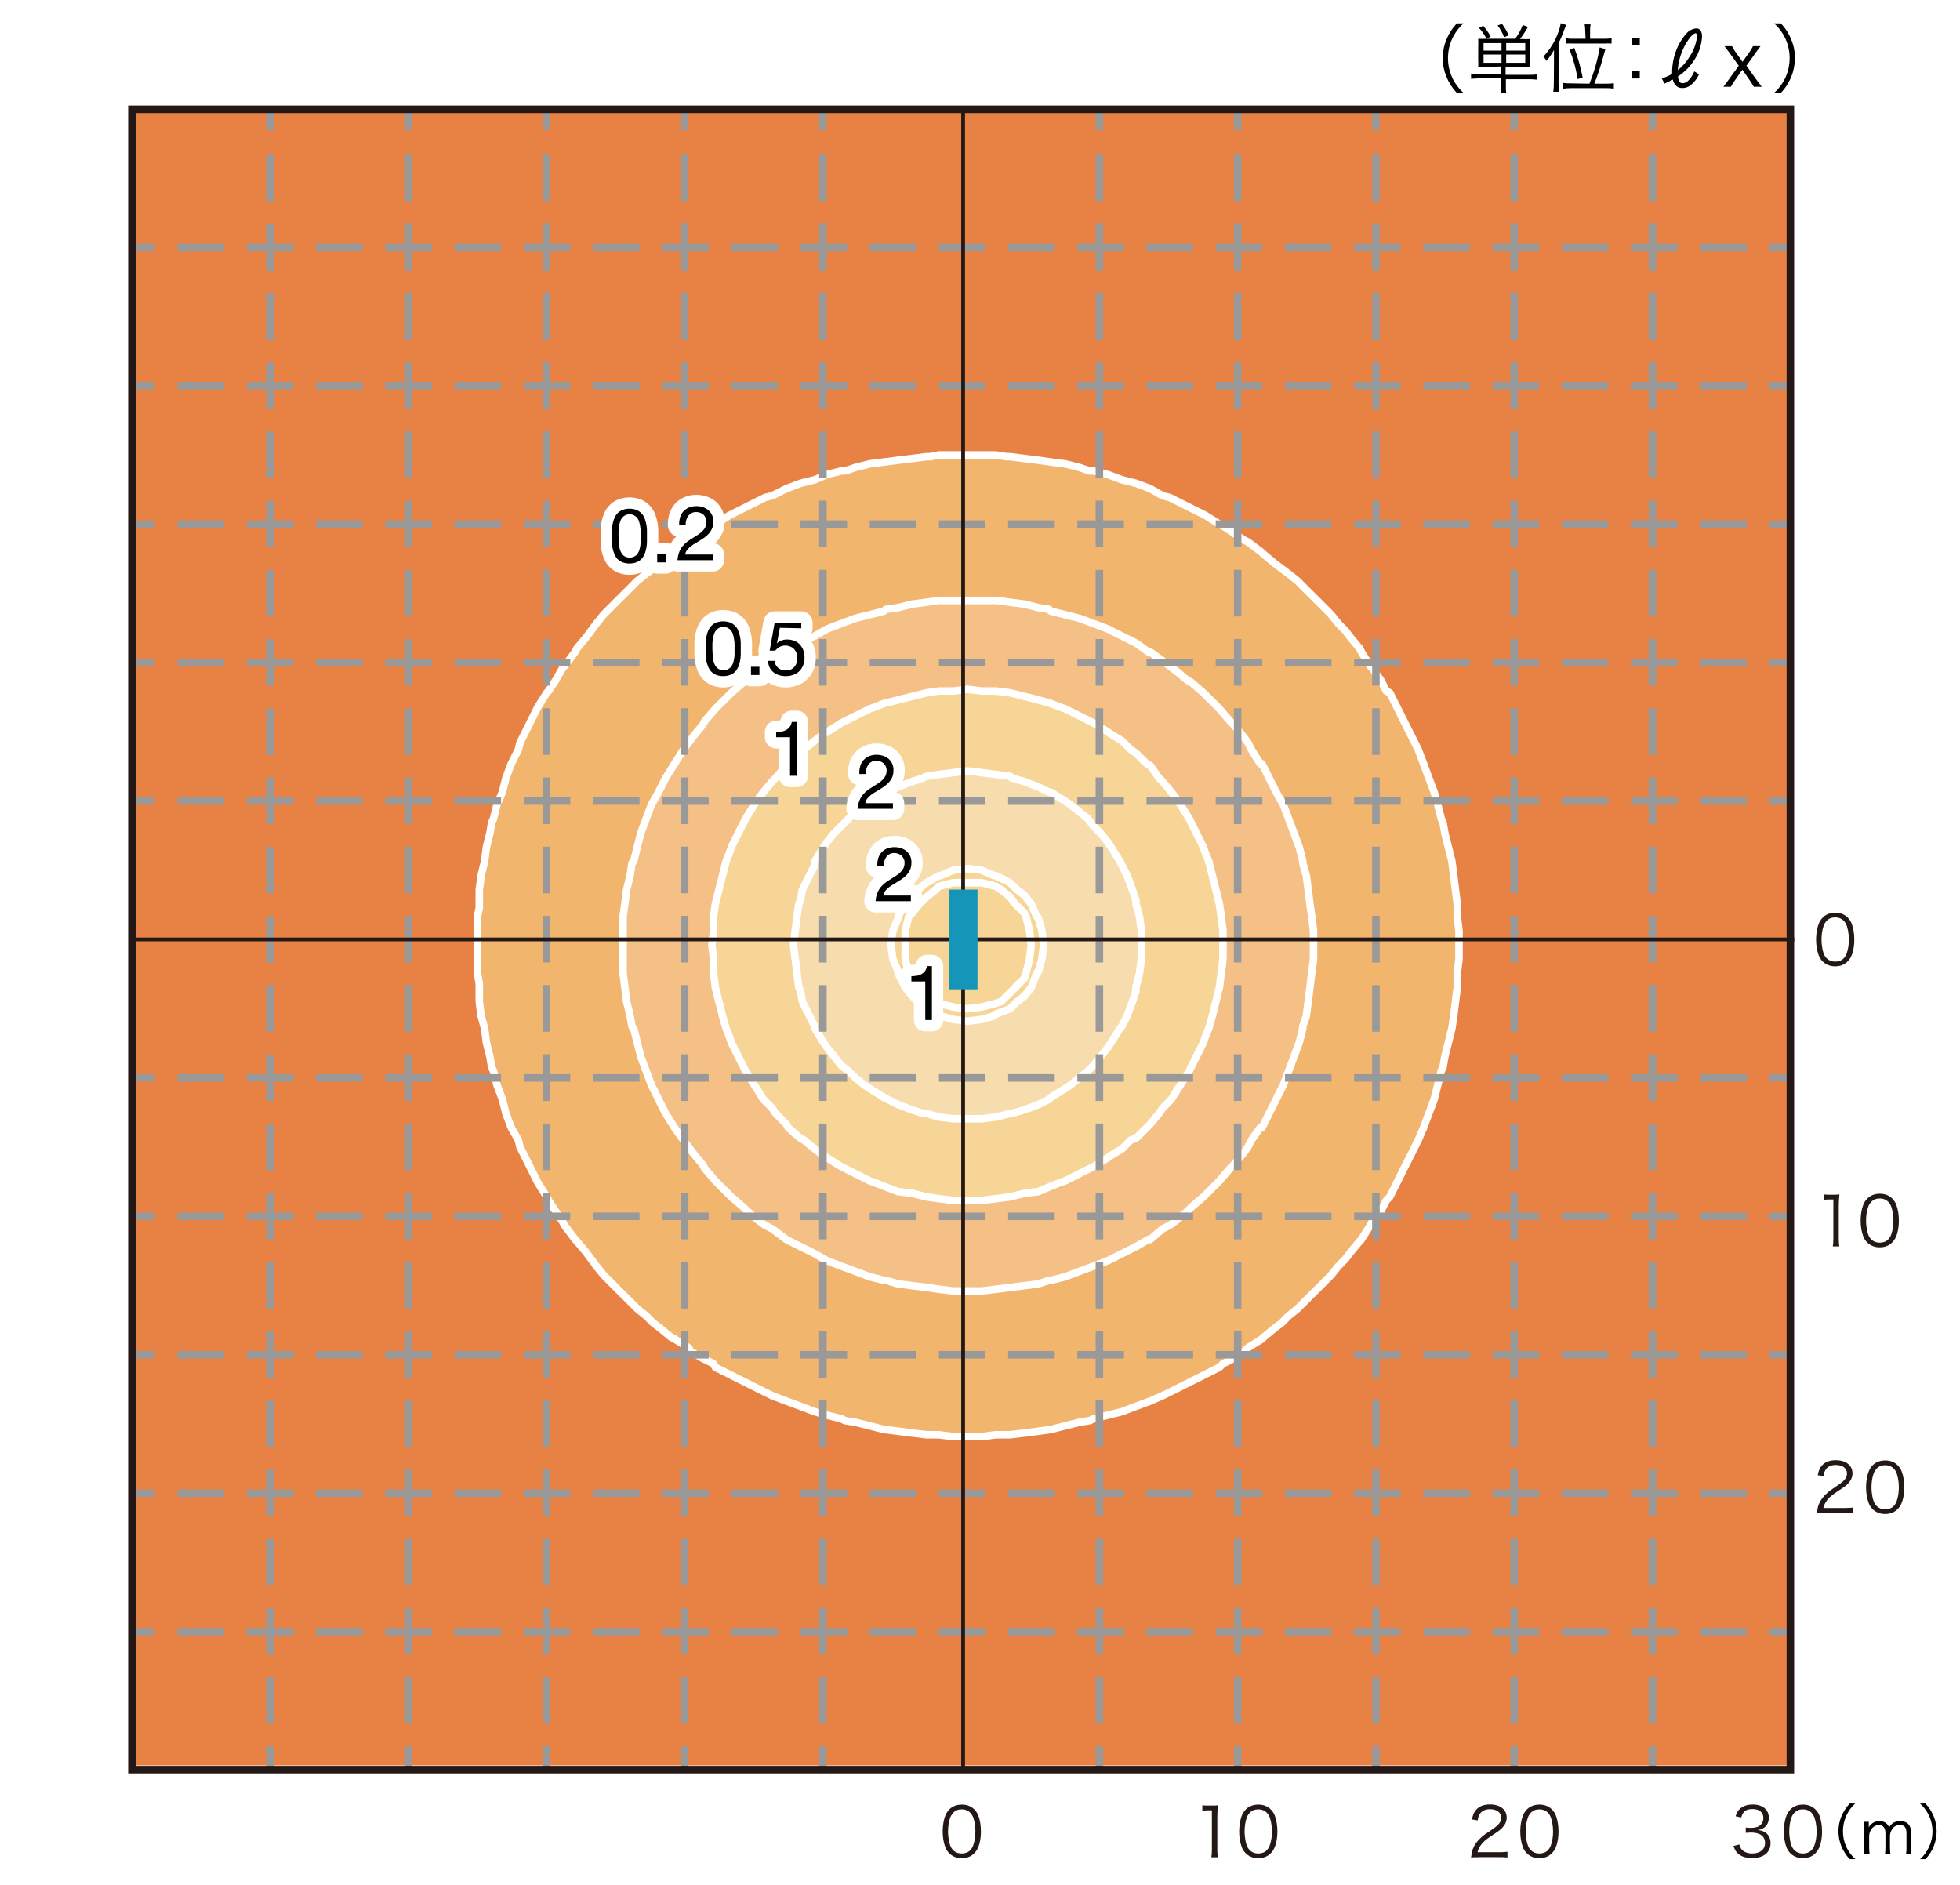 <?xml version="1.0" encoding="UTF-8"?>
<svg id="_レイヤー_1" data-name="レイヤー_1" xmlns="http://www.w3.org/2000/svg" viewBox="0 0 260 250">
  <defs>
    <style>
      .cls-1 {
        fill: #e88244;
      }

      .cls-2 {
        fill: #f6d596;
      }

      .cls-2, .cls-3, .cls-4, .cls-5, .cls-6 {
        stroke: #fff;
        stroke-linecap: round;
        stroke-linejoin: round;
      }

      .cls-3 {
        fill: #f2b56d;
      }

      .cls-4 {
        stroke-width: 3px;
      }

      .cls-4, .cls-7 {
        fill: #fff;
      }

      .cls-8 {
        stroke-dasharray: 6.18 3;
      }

      .cls-8, .cls-9, .cls-10, .cls-11 {
        fill: none;
      }

      .cls-8, .cls-10 {
        stroke: #999;
        stroke-miterlimit: 10;
      }

      .cls-12 {
        fill: #231815;
      }

      .cls-5 {
        fill: #f4c085;
      }

      .cls-9 {
        stroke-miterlimit: 500;
        stroke-width: .5px;
      }

      .cls-9, .cls-11 {
        stroke: #231815;
      }

      .cls-13 {
        fill: #1596b9;
      }

      .cls-6 {
        fill: #f7ddad;
      }
    </style>
  </defs>
  <rect class="cls-7" width="260" height="250"/>
  <rect class="cls-1" x="17.99" y="14.62" width="219.94" height="219.54"/>
  <g>
    <polyline class="cls-3" points="193.31 130.5 193.31 130.97 193.07 132.85 192.84 134.74 192.6 136.39 192.13 138.27 191.66 140.15 191.42 141.56 191.19 142.04 190.72 143.92 190.25 145.8 189.54 147.69 188.84 149.57 188.13 151.22 187.66 152.16 187.19 153.1 186.24 154.98 185.77 155.93 185.3 156.87 184.36 158.75 183.89 159.22 183.18 160.64 182.01 162.05 181.77 162.52 180.59 164.4 180.36 164.64 179.18 166.05 178.47 166.99 177.53 167.94 176.59 169.11 175.89 169.82 174.71 171 174 171.7 172.82 172.88 172.12 173.58 170.94 174.53 170 175.47 169.06 176.18 167.64 177.35 167.41 177.59 165.53 178.76 165.05 179.24 163.64 180.18 162.23 180.88 161.76 181.35 159.87 182.3 158.93 182.77 157.99 183.24 156.11 184.18 155.17 184.65 154.22 185.12 152.58 185.83 150.69 186.53 148.81 187.24 146.93 187.71 145.04 188.18 144.57 188.42 143.16 188.65 141.28 189.12 139.39 189.6 137.74 189.83 135.86 190.07 133.98 190.3 133.5 190.3 132.09 190.3 130.21 190.54 128.32 190.54 126.44 190.54 124.56 190.3 123.38 190.3 122.91 190.3 121.03 190.07 119.14 189.83 117.26 189.6 115.38 189.12 113.49 188.65 112.08 188.42 111.61 188.18 109.73 187.71 108.08 187.24 106.19 186.53 104.31 185.83 102.43 185.12 101.48 184.65 100.54 184.18 98.66 183.24 97.72 182.77 96.78 182.3 94.89 181.35 94.66 180.88 93.24 180.18 91.6 179.24 91.36 178.76 89.48 177.59 89.01 177.35 87.59 176.18 86.65 175.47 85.71 174.53 84.53 173.58 83.83 172.88 82.65 171.7 81.94 171 80.77 169.82 80.06 169.11 79.12 167.94 78.41 166.99 77.71 166.05 76.53 164.64 76.29 164.4 74.88 162.52 74.64 162.05 73.7 160.64 72.76 159.22 72.53 158.75 71.35 156.87 70.88 155.93 70.41 154.98 69.47 153.1 68.99 152.16 68.76 151.22 67.82 149.57 67.11 147.69 66.64 145.8 65.93 143.92 65.46 142.04 65.23 141.56 64.99 140.15 64.52 138.27 64.28 136.39 63.82 134.74 63.58 132.85 63.58 130.97 63.58 130.5 63.34 129.09 63.34 127.2 63.34 125.32 63.34 123.44 63.34 121.55 63.58 120.38 63.58 119.9 63.58 118.02 63.82 116.14 64.28 114.25 64.52 112.37 64.99 110.49 65.23 109.07 65.46 108.6 65.93 106.72 66.64 105.07 67.11 103.19 67.82 101.3 68.76 99.42 68.99 98.48 69.47 97.54 70.41 95.65 70.88 94.71 71.35 93.77 72.53 91.89 72.76 91.65 73.7 90.24 74.64 88.59 74.88 88.36 76.29 86.47 76.53 86 77.71 84.59 78.41 83.65 79.12 82.7 80.06 81.53 80.77 80.82 81.94 79.64 82.65 78.94 83.83 77.76 84.53 77.05 85.71 76.11 86.65 75.41 87.59 74.7 89.01 73.52 89.48 73.29 91.36 71.87 91.6 71.64 93.24 70.7 94.66 69.76 94.89 69.52 96.78 68.34 97.72 67.87 98.66 67.4 100.54 66.46 101.48 65.99 102.43 65.75 104.31 64.81 106.19 64.1 108.08 63.63 109.73 62.93 111.61 62.46 112.08 62.46 113.49 61.99 115.38 61.52 117.26 61.28 119.14 61.04 121.03 60.81 122.91 60.57 123.38 60.57 124.56 60.34 126.44 60.34 128.32 60.34 130.21 60.34 132.09 60.34 133.5 60.57 133.98 60.57 135.86 60.81 137.74 61.04 139.39 61.28 141.28 61.52 143.16 61.99 144.57 62.46 145.04 62.46 146.93 62.93 148.81 63.63 150.69 64.1 152.58 64.81 154.22 65.75 155.17 65.99 156.11 66.46 157.99 67.4 158.93 67.87 159.87 68.34 161.76 69.52 162.23 69.76 163.64 70.7 165.05 71.64 165.53 71.87 167.41 73.29 167.64 73.52 169.06 74.7 170 75.41 170.94 76.11 172.12 77.05 172.82 77.76 174 78.94 174.71 79.64 175.89 80.82 176.59 81.53 177.53 82.7 178.47 83.65 179.18 84.59 180.36 86 180.59 86.47 181.77 88.36 182.01 88.59 183.18 90.24 183.89 91.65 184.36 91.89 185.3 93.77 185.77 94.71 186.24 95.65 187.19 97.54 187.66 98.48 188.13 99.42 188.84 101.3 189.54 103.19 190.25 105.07 190.72 106.72 191.19 108.6 191.42 109.07 191.66 110.49 192.13 112.37 192.6 114.25 192.84 116.14 193.07 118.02 193.31 119.9 193.31 120.38 193.31 121.55 193.54 123.44 193.54 125.32 193.54 127.2 193.31 129.09 193.31 130.5"/>
    <polyline class="cls-5" points="172.82 136.15 172.82 136.39 172.35 138.27 171.65 140.15 170.94 142.04 170.23 143.92 169.29 145.8 169.06 146.28 168.35 147.69 167.41 149.57 167.17 149.57 166 151.22 165.53 152.16 164.82 153.1 163.64 154.51 163.17 154.98 161.76 156.63 161.52 156.87 159.87 158.52 159.64 158.75 157.99 160.16 157.52 160.64 156.11 161.81 155.17 162.52 154.22 162.99 152.58 164.4 152.34 164.4 150.69 165.35 149.28 166.05 148.81 166.29 146.93 167.23 145.04 167.94 143.16 168.64 141.28 169.35 139.39 169.82 139.16 169.82 137.74 170.29 135.86 170.53 133.98 170.76 132.09 171 130.21 171.23 128.32 171.23 126.44 171.23 124.56 171 122.91 170.76 121.03 170.53 119.14 170.29 117.5 169.82 117.26 169.82 115.38 169.35 113.49 168.64 111.61 167.94 109.73 167.23 108.08 166.29 107.61 166.05 106.19 165.35 104.31 164.4 102.43 162.99 101.48 162.52 100.54 161.81 99.13 160.64 98.66 160.16 97.01 158.75 96.78 158.52 95.13 156.87 94.89 156.63 93.48 154.98 93.24 154.51 92.07 153.1 91.36 152.16 90.66 151.22 89.48 149.57 88.3 147.69 87.59 146.28 87.36 145.8 86.42 143.92 85.71 142.04 85 140.15 84.53 138.27 84.06 136.39 83.83 136.15 83.59 134.74 83.12 132.85 82.89 130.97 82.65 129.09 82.65 127.2 82.65 125.32 82.65 123.44 82.65 121.55 82.89 119.9 83.12 118.02 83.59 116.14 83.83 114.49 84.06 114.25 84.53 112.37 85 110.49 85.71 108.6 86.42 106.72 87.36 105.07 87.59 104.6 88.3 103.19 89.48 101.3 90.66 99.42 91.36 98.48 92.07 97.54 93.24 96.12 93.48 95.65 94.89 94.01 95.13 93.77 96.78 92.12 97.01 91.89 98.66 90.47 99.13 90.24 100.54 89.06 101.48 88.36 102.43 87.65 104.31 86.47 106.19 85.29 107.61 84.59 108.08 84.35 109.73 83.41 111.61 82.7 113.49 82 115.38 81.53 117.26 81.06 117.5 80.82 119.14 80.59 121.03 80.12 122.91 79.88 124.56 79.64 126.44 79.64 128.32 79.64 130.21 79.64 132.09 79.64 133.98 79.88 135.86 80.12 137.74 80.59 139.16 80.82 139.39 81.06 141.28 81.53 143.16 82 145.04 82.7 146.93 83.41 148.81 84.35 149.28 84.59 150.69 85.29 152.34 86.47 152.58 86.47 154.22 87.65 155.17 88.36 156.11 89.06 157.52 90.24 157.99 90.47 159.64 91.89 159.87 92.12 161.52 93.77 161.76 94.01 163.17 95.65 163.64 96.12 164.82 97.54 165.53 98.48 166 99.42 167.17 101.3 167.41 101.3 168.35 103.19 169.06 104.6 169.29 105.07 170.23 106.72 170.94 108.6 171.65 110.49 172.35 112.37 172.82 114.25 172.82 114.49 173.29 116.14 173.53 118.02 173.77 119.9 174 121.55 174.24 123.44 174.24 125.32 174.24 127.2 174 129.09 173.77 130.97 173.53 132.85 173.29 134.74 172.82 136.15"/>
    <polyline class="cls-2" points="161.76 130.97 161.29 132.85 160.82 134.74 160.35 136.39 159.87 137.56 159.64 138.27 158.7 140.15 157.99 141.56 157.76 142.04 156.58 143.92 156.11 144.63 155.4 145.8 154.22 146.98 153.75 147.69 152.58 149.1 152.11 149.57 150.69 150.98 149.99 151.22 148.81 152.4 147.63 153.1 146.93 153.57 145.04 154.75 144.57 154.98 143.16 155.69 141.28 156.63 140.57 156.87 139.39 157.34 137.74 158.05 135.86 158.28 133.98 158.75 132.09 158.99 130.21 159.22 128.32 159.22 126.44 159.22 124.56 158.99 122.91 158.75 121.03 158.28 119.14 158.05 117.26 157.34 116.08 156.87 115.38 156.63 113.49 155.69 112.08 154.98 111.61 154.75 109.73 153.57 109.02 153.1 108.08 152.4 106.66 151.22 106.19 150.98 104.55 149.57 104.31 149.1 102.9 147.69 102.43 146.98 101.25 145.8 100.54 144.63 100.07 143.92 98.9 142.04 98.66 141.56 97.95 140.15 97.01 138.27 96.78 137.56 96.31 136.39 95.84 134.74 95.36 132.85 94.89 130.97 94.66 129.09 94.66 127.2 94.42 125.32 94.66 123.44 94.66 121.55 94.89 119.9 95.36 118.02 95.84 116.14 96.31 114.25 96.78 113.08 97.01 112.37 97.95 110.49 98.66 109.07 98.9 108.6 100.07 106.72 100.54 106.01 101.25 105.07 102.43 103.66 102.9 103.19 104.31 101.54 104.55 101.3 106.19 99.89 106.66 99.42 108.08 98.24 109.02 97.54 109.73 97.07 111.61 95.89 112.08 95.65 113.49 94.95 115.38 94.01 116.08 93.77 117.26 93.3 119.14 92.83 121.03 92.36 122.91 91.89 124.56 91.65 126.44 91.65 128.32 91.42 130.21 91.65 132.09 91.65 133.98 91.89 135.86 92.36 137.74 92.83 139.39 93.3 140.57 93.77 141.28 94.01 143.16 94.95 144.57 95.65 145.04 95.89 146.93 97.07 147.63 97.54 148.81 98.24 149.99 99.42 150.69 99.89 152.11 101.3 152.58 101.54 153.75 103.19 154.22 103.66 155.4 105.07 156.11 106.01 156.58 106.72 157.76 108.6 157.99 109.07 158.7 110.49 159.64 112.37 159.87 113.08 160.35 114.25 160.82 116.14 161.29 118.02 161.76 119.9 161.99 121.55 162.23 123.44 162.23 125.32 162.23 127.2 161.99 129.09 161.76 130.97"/>
    <polyline class="cls-6" points="150.69 131.44 150.22 132.85 149.52 134.74 148.81 136.15 148.57 136.39 147.4 138.27 146.93 138.97 145.98 140.15 145.04 141.33 144.34 142.04 143.16 142.98 141.98 143.92 141.28 144.39 139.39 145.57 139.16 145.8 137.74 146.51 135.86 147.22 134.21 147.69 133.98 147.69 132.09 148.16 130.21 148.39 128.32 148.39 126.44 148.39 124.56 148.16 122.91 147.69 122.44 147.69 121.03 147.22 119.14 146.51 117.73 145.8 117.26 145.57 115.38 144.39 114.67 143.92 113.49 142.98 112.55 142.04 111.61 141.33 110.67 140.15 109.73 138.97 109.25 138.27 108.08 136.39 108.08 136.15 107.37 134.74 106.43 132.85 106.19 131.44 105.96 130.97 105.72 129.09 105.49 127.2 105.25 125.32 105.49 123.44 105.72 121.55 105.96 119.9 106.19 119.43 106.43 118.02 107.37 116.14 108.08 114.72 108.08 114.25 109.25 112.37 109.73 111.66 110.67 110.49 111.61 109.55 112.55 108.6 113.49 107.66 114.67 106.72 115.38 106.25 117.26 105.07 117.73 105.07 119.14 104.37 121.03 103.66 122.44 103.19 122.91 102.95 124.56 102.72 126.44 102.48 128.32 102.25 130.21 102.48 132.09 102.72 133.98 102.95 134.21 103.19 135.86 103.66 137.74 104.37 139.16 105.07 139.39 105.07 141.28 106.25 141.98 106.72 143.16 107.66 144.34 108.6 145.04 109.55 145.98 110.49 146.93 111.66 147.4 112.37 148.57 114.25 148.81 114.72 149.52 116.14 150.22 118.02 150.69 119.43 150.69 119.9 151.16 121.55 151.4 123.44 151.4 125.32 151.4 127.2 151.16 129.09 150.69 130.97 150.69 131.44"/>
    <polyline class="cls-2" points="137.74 121.79 137.51 121.55 136.8 119.9 135.86 118.73 134.92 118.02 133.98 117.08 132.09 116.14 131.86 116.14 130.21 115.43 128.32 115.2 126.44 115.43 124.79 116.14 124.56 116.14 122.91 117.08 121.73 118.02 121.03 118.73 120.08 119.9 119.14 121.55 119.14 121.79 118.44 123.44 118.2 125.32 118.44 127.2 119.14 128.85 119.14 129.09 120.08 130.97 121.03 132.15 121.73 132.85 122.91 133.8 124.56 134.5 124.79 134.74 126.44 135.21 128.32 135.44 130.21 135.21 131.86 134.74 132.09 134.5 133.98 133.8 134.92 132.85 135.86 132.15 136.8 130.97 137.51 129.09 137.74 128.85 138.21 127.2 138.45 125.32 138.21 123.44 137.74 121.79"/>
    <polyline class="cls-2" points="135.86 121.08 134.68 119.9 133.98 118.96 132.8 118.02 132.09 117.55 130.21 117.08 128.32 117.08 126.44 117.08 124.56 117.55 124.09 118.02 122.91 118.96 121.97 119.9 121.03 121.08 120.56 121.55 120.08 123.44 120.08 125.32 120.08 127.2 120.56 129.09 121.03 129.79 121.97 130.97 122.91 131.68 124.09 132.85 124.56 133.09 126.44 133.56 128.32 133.8 130.21 133.56 132.09 133.09 132.8 132.85 133.98 131.68 134.68 130.97 135.86 129.79 136.1 129.09 136.57 127.2 136.8 125.32 136.57 123.44 136.1 121.55 135.86 121.08"/>
  </g>
  <line class="cls-10" x1="54.14" y1="14.9" x2="54.14" y2="17.27"/>
  <line class="cls-8" x1="54.14" y1="20.5" x2="54.14" y2="228.63"/>
  <line class="cls-10" x1="72.48" y1="14.9" x2="72.48" y2="17.27"/>
  <line class="cls-8" x1="72.48" y1="20.5" x2="72.48" y2="228.63"/>
  <line class="cls-10" x1="90.82" y1="14.9" x2="90.82" y2="17.27"/>
  <line class="cls-8" x1="90.82" y1="20.5" x2="90.82" y2="228.63"/>
  <line class="cls-10" x1="109.16" y1="14.9" x2="109.16" y2="17.27"/>
  <line class="cls-8" x1="109.16" y1="20.5" x2="109.16" y2="228.63"/>
  <line class="cls-10" x1="145.84" y1="14.9" x2="145.84" y2="17.27"/>
  <line class="cls-8" x1="145.84" y1="20.5" x2="145.84" y2="228.63"/>
  <line class="cls-10" x1="164.18" y1="14.9" x2="164.18" y2="17.27"/>
  <line class="cls-8" x1="164.18" y1="20.5" x2="164.18" y2="228.63"/>
  <line class="cls-10" x1="182.52" y1="14.9" x2="182.52" y2="17.27"/>
  <line class="cls-8" x1="182.52" y1="20.5" x2="182.52" y2="228.63"/>
  <line class="cls-10" x1="54.14" y1="231.61" x2="54.14" y2="234.72"/>
  <line class="cls-10" x1="35.8" y1="14.92" x2="35.8" y2="17.29"/>
  <line class="cls-8" x1="35.8" y1="20.52" x2="35.8" y2="228.65"/>
  <line class="cls-10" x1="35.8" y1="231.63" x2="35.8" y2="234.74"/>
  <line class="cls-10" x1="219.2" y1="14.9" x2="219.2" y2="17.27"/>
  <line class="cls-8" x1="219.2" y1="20.5" x2="219.2" y2="228.63"/>
  <line class="cls-10" x1="219.2" y1="231.61" x2="219.2" y2="234.72"/>
  <line class="cls-10" x1="72.48" y1="231.61" x2="72.48" y2="234.72"/>
  <line class="cls-10" x1="90.82" y1="231.61" x2="90.82" y2="234.72"/>
  <line class="cls-10" x1="109.16" y1="231.61" x2="109.16" y2="234.72"/>
  <line class="cls-10" x1="164.18" y1="231.61" x2="164.18" y2="234.72"/>
  <line class="cls-10" x1="145.84" y1="231.61" x2="145.84" y2="234.72"/>
  <line class="cls-10" x1="182.52" y1="231.61" x2="182.52" y2="234.72"/>
  <line class="cls-10" x1="200.86" y1="231.61" x2="200.86" y2="234.72"/>
  <line class="cls-10" x1="200.86" y1="14.9" x2="200.86" y2="17.27"/>
  <line class="cls-8" x1="200.86" y1="20.5" x2="200.86" y2="228.63"/>
  <line class="cls-8" x1="23.57" y1="198.06" x2="237.57" y2="198.06"/>
  <line class="cls-10" x1="20.5" y1="51.16" x2="17.16" y2="51.16"/>
  <line class="cls-8" x1="23.57" y1="216.42" x2="237.57" y2="216.42"/>
  <line class="cls-10" x1="20.5" y1="32.8" x2="17.16" y2="32.8"/>
  <line class="cls-8" x1="23.57" y1="179.69" x2="237.57" y2="179.69"/>
  <line class="cls-10" x1="20.5" y1="69.52" x2="17.16" y2="69.52"/>
  <line class="cls-8" x1="23.57" y1="161.33" x2="237.57" y2="161.33"/>
  <line class="cls-10" x1="20.5" y1="87.89" x2="17.16" y2="87.89"/>
  <line class="cls-8" x1="23.57" y1="142.97" x2="237.57" y2="142.97"/>
  <line class="cls-10" x1="20.5" y1="106.25" x2="17.16" y2="106.25"/>
  <line class="cls-8" x1="23.57" y1="106.25" x2="237.57" y2="106.25"/>
  <line class="cls-10" x1="20.5" y1="142.97" x2="17.16" y2="142.97"/>
  <line class="cls-8" x1="23.57" y1="87.89" x2="237.57" y2="87.89"/>
  <line class="cls-10" x1="20.5" y1="161.33" x2="17.16" y2="161.33"/>
  <line class="cls-8" x1="23.57" y1="69.52" x2="237.57" y2="69.52"/>
  <line class="cls-10" x1="20.5" y1="179.69" x2="17.16" y2="179.69"/>
  <line class="cls-8" x1="23.57" y1="51.16" x2="237.57" y2="51.16"/>
  <line class="cls-10" x1="20.5" y1="198.06" x2="17.16" y2="198.06"/>
  <line class="cls-8" x1="23.57" y1="32.8" x2="237.57" y2="32.8"/>
  <line class="cls-10" x1="20.5" y1="216.42" x2="17.16" y2="216.42"/>
  <path d="M93.61,85.24c.02-.28.05-.55.1-.83.05-.26.13-.52.24-.77.2-.49.58-.88,1.07-1.07.29-.11.6-.16.92-.16.31,0,.62.05.92.16.49.2.88.58,1.07,1.07.1.25.18.51.23.77.06.27.09.55.1.83v1.63c0,.28-.04.55-.1.83-.05.26-.13.52-.23.76-.1.23-.24.45-.41.63-.19.19-.41.34-.66.43-.29.11-.6.16-.92.16-.31,0-.62-.05-.92-.16-.25-.09-.47-.24-.66-.43-.17-.18-.31-.4-.41-.63-.1-.25-.18-.5-.24-.76-.05-.27-.08-.55-.1-.83v-.82c0-.26,0-.54,0-.82ZM94.53,86.94c.02.31.07.62.17.92.08.28.23.53.43.74.49.4,1.2.4,1.7,0,.21-.21.36-.46.44-.74.09-.3.15-.61.17-.92v-1.5c0-.21-.02-.42-.06-.63-.03-.21-.07-.41-.13-.61-.05-.19-.13-.37-.25-.53-.11-.15-.26-.28-.42-.37-.19-.1-.4-.15-.61-.15-.21,0-.43.04-.61.15-.17.09-.31.21-.42.37-.12.16-.2.34-.25.53-.06.2-.11.41-.14.61-.03.21-.04.42-.05.63v.59c0,.17.02.59.04.92Z"/>
  <path d="M100.74,88.44v1.09h-1.12v-1.09h1.12Z"/>
  <path d="M103.45,83.28l-.39,2.06h0c.16-.18.37-.31.61-.39.23-.09.48-.13.72-.13.31,0,.62.04.92.15.28.1.53.25.74.46.21.22.38.49.5.77.12.34.18.71.17,1.07,0,.31-.04.62-.16.92-.1.29-.26.55-.47.77-.22.23-.49.41-.78.52-.35.14-.72.21-1.09.2-.31,0-.62-.04-.92-.14-.26-.09-.5-.22-.72-.39-.21-.17-.38-.39-.5-.64-.12-.27-.19-.56-.19-.86h.85c.02.17.06.35.14.5.08.15.19.29.31.41.14.12.3.21.47.28.19.06.39.1.59.09.2,0,.4-.04.59-.1.18-.07.34-.18.48-.32.15-.15.26-.33.33-.53.08-.24.13-.48.12-.73,0-.22-.03-.44-.11-.65-.08-.19-.19-.37-.33-.52-.15-.15-.32-.26-.51-.33-.21-.09-.43-.13-.66-.13-.26,0-.52.06-.75.19-.22.13-.42.29-.58.49h-.73l.66-3.72h3.53v.75l-2.84-.06Z"/>
  <path class="cls-4" d="M93.61,85.24c.02-.28.05-.55.1-.83.05-.26.13-.52.24-.77.2-.49.58-.88,1.07-1.07.29-.11.6-.16.92-.16.31,0,.62.05.92.16.49.2.88.58,1.07,1.07.1.25.18.51.23.77.06.27.09.55.1.83v1.63c0,.28-.04.55-.1.83-.05.26-.13.52-.23.76-.1.23-.24.45-.41.63-.19.19-.41.34-.66.43-.29.11-.6.16-.92.16-.31,0-.62-.05-.92-.16-.25-.09-.47-.24-.66-.43-.17-.18-.31-.4-.41-.63-.1-.25-.18-.5-.24-.76-.05-.27-.08-.55-.1-.83v-.82c0-.26,0-.54,0-.82ZM94.53,86.94c.02.31.07.62.17.92.08.28.23.53.43.74.49.4,1.2.4,1.7,0,.21-.21.36-.46.44-.74.09-.3.15-.61.17-.92v-1.5c0-.21-.02-.42-.06-.63-.03-.21-.07-.41-.13-.61-.05-.19-.13-.37-.25-.53-.11-.15-.26-.28-.42-.37-.19-.1-.4-.15-.61-.15-.21,0-.43.04-.61.15-.17.09-.31.21-.42.37-.12.16-.2.34-.25.53-.06.2-.11.41-.14.61-.03.21-.04.42-.05.63v.59c0,.17.02.59.04.92Z"/>
  <path class="cls-4" d="M100.74,88.44v1.09h-1.12v-1.09h1.12Z"/>
  <path class="cls-4" d="M103.45,83.28l-.39,2.06h0c.16-.18.37-.31.61-.39.23-.09.48-.13.72-.13.31,0,.62.04.92.15.28.1.53.25.74.46.21.22.38.49.5.77.12.34.18.71.17,1.07,0,.31-.04.62-.16.92-.1.29-.26.55-.47.77-.22.23-.49.41-.78.52-.35.14-.72.21-1.09.2-.31,0-.62-.04-.92-.14-.26-.09-.5-.22-.72-.39-.21-.17-.38-.39-.5-.64-.12-.27-.19-.56-.19-.86h.85c.02.17.06.35.14.5.08.15.19.29.31.41.14.12.3.21.47.28.19.06.39.1.59.09.2,0,.4-.04.59-.1.18-.07.34-.18.48-.32.15-.15.26-.33.33-.53.08-.24.13-.48.12-.73,0-.22-.03-.44-.11-.65-.08-.19-.19-.37-.33-.52-.15-.15-.32-.26-.51-.33-.21-.09-.43-.13-.66-.13-.26,0-.52.06-.75.19-.22.13-.42.29-.58.49h-.73l.66-3.72h3.53v.75l-2.84-.06Z"/>
  <path d="M93.61,85.24c.02-.28.05-.55.1-.83.05-.26.13-.52.24-.77.2-.49.58-.88,1.07-1.07.29-.11.6-.16.92-.16.31,0,.62.05.92.16.49.2.88.58,1.07,1.07.1.25.18.51.23.77.06.27.09.55.1.83v1.63c0,.28-.04.55-.1.83-.05.26-.13.52-.23.76-.1.23-.24.45-.41.63-.19.19-.41.34-.66.43-.29.11-.6.16-.92.16-.31,0-.62-.05-.92-.16-.25-.09-.47-.24-.66-.43-.17-.18-.31-.4-.41-.63-.1-.25-.18-.5-.24-.76-.05-.27-.08-.55-.1-.83v-.82c0-.26,0-.54,0-.82ZM94.53,86.94c.02.31.07.62.17.92.08.28.23.53.43.74.49.4,1.2.4,1.7,0,.21-.21.36-.46.44-.74.09-.3.15-.61.17-.92v-1.5c0-.21-.02-.42-.06-.63-.03-.21-.07-.41-.13-.61-.05-.19-.13-.37-.25-.53-.11-.15-.26-.28-.42-.37-.19-.1-.4-.15-.61-.15-.21,0-.43.04-.61.15-.17.09-.31.21-.42.37-.12.16-.2.34-.25.53-.06.2-.11.41-.14.61-.03.21-.04.42-.05.63v.59c0,.17.02.59.04.92Z"/>
  <path d="M100.74,88.44v1.09h-1.12v-1.09h1.12Z"/>
  <path d="M103.45,83.28l-.39,2.06h0c.16-.18.37-.31.61-.39.23-.09.48-.13.72-.13.31,0,.62.04.92.15.28.1.53.25.74.46.21.22.38.49.5.77.12.34.18.71.17,1.07,0,.31-.04.62-.16.92-.1.29-.26.55-.47.77-.22.23-.49.41-.78.52-.35.14-.72.21-1.09.2-.31,0-.62-.04-.92-.14-.26-.09-.5-.22-.72-.39-.21-.17-.38-.39-.5-.64-.12-.27-.19-.56-.19-.86h.85c.02.17.06.35.14.5.08.15.19.29.31.41.14.12.3.21.47.28.19.06.39.1.59.09.2,0,.4-.04.59-.1.18-.07.34-.18.48-.32.15-.15.26-.33.33-.53.08-.24.13-.48.12-.73,0-.22-.03-.44-.11-.65-.08-.19-.19-.37-.33-.52-.15-.15-.32-.26-.51-.33-.21-.09-.43-.13-.66-.13-.26,0-.52.06-.75.19-.22.13-.42.29-.58.49h-.73l.66-3.72h3.53v.75l-2.84-.06Z"/>
  <path d="M81.17,70.3c.02-.28.05-.55.1-.83.05-.26.13-.52.24-.77.2-.49.58-.88,1.07-1.07.29-.11.6-.16.92-.16.31,0,.62.05.92.16.49.2.88.58,1.07,1.07.1.25.18.51.23.77.06.27.09.55.1.83v1.63c0,.28-.04.55-.1.83-.05.26-.13.52-.23.76-.1.23-.24.45-.41.63-.19.19-.41.34-.66.43-.29.11-.6.16-.92.16-.31,0-.62-.05-.92-.16-.25-.09-.47-.24-.66-.43-.17-.18-.31-.4-.41-.63-.1-.25-.18-.5-.24-.76-.05-.27-.08-.55-.1-.83v-.82c0-.26,0-.54,0-.82ZM82.08,72c.02.31.07.62.17.92.08.28.23.53.43.74.49.4,1.2.4,1.7,0,.21-.21.36-.46.44-.74.09-.3.15-.61.17-.92v-1.5c0-.21-.02-.42-.06-.63-.03-.21-.07-.41-.13-.61-.05-.19-.13-.37-.25-.53-.11-.15-.26-.28-.42-.37-.19-.1-.4-.15-.61-.15-.21,0-.43.04-.61.15-.17.09-.31.21-.42.37-.12.16-.2.34-.25.53-.06.2-.11.41-.14.61-.03.21-.04.42-.05.63v.59c0,.17.02.59.04.92Z"/>
  <path d="M88.3,73.5v1.09h-1.12v-1.09h1.12Z"/>
  <path class="cls-4" d="M81.17,70.3c.02-.28.05-.55.1-.83.05-.26.13-.52.24-.77.2-.49.58-.88,1.07-1.07.29-.11.6-.16.92-.16.31,0,.62.05.92.16.49.2.88.58,1.07,1.07.1.25.18.51.23.77.06.27.09.55.1.83v1.63c0,.28-.04.55-.1.83-.05.26-.13.52-.23.76-.1.23-.24.45-.41.63-.19.19-.41.34-.66.43-.29.11-.6.16-.92.16-.31,0-.62-.05-.92-.16-.25-.09-.47-.24-.66-.43-.17-.18-.31-.4-.41-.63-.1-.25-.18-.5-.24-.76-.05-.27-.08-.55-.1-.83v-.82c0-.26,0-.54,0-.82ZM82.08,72c.02.31.07.62.17.92.08.28.23.53.43.74.49.4,1.2.4,1.7,0,.21-.21.36-.46.44-.74.09-.3.15-.61.17-.92v-1.5c0-.21-.02-.42-.06-.63-.03-.21-.07-.41-.13-.61-.05-.19-.13-.37-.25-.53-.11-.15-.26-.28-.42-.37-.19-.1-.4-.15-.61-.15-.21,0-.43.04-.61.15-.17.09-.31.21-.42.37-.12.16-.2.34-.25.53-.06.2-.11.41-.14.61-.03.21-.04.42-.05.63v.59c0,.17.02.59.04.92Z"/>
  <path class="cls-4" d="M88.3,73.5v1.09h-1.12v-1.09h1.12Z"/>
  <path d="M81.17,70.3c.02-.28.05-.55.1-.83.05-.26.13-.52.24-.77.2-.49.58-.88,1.07-1.07.29-.11.6-.16.92-.16.31,0,.62.05.92.16.49.2.88.58,1.07,1.07.1.25.18.51.23.77.06.27.09.55.1.83v1.63c0,.28-.04.55-.1.83-.05.26-.13.52-.23.76-.1.23-.24.45-.41.63-.19.19-.41.34-.66.43-.29.11-.6.16-.92.16-.31,0-.62-.05-.92-.16-.25-.09-.47-.24-.66-.43-.17-.18-.31-.4-.41-.63-.1-.25-.18-.5-.24-.76-.05-.27-.08-.55-.1-.83v-.82c0-.26,0-.54,0-.82ZM82.08,72c.02.31.07.62.17.92.08.28.23.53.43.74.49.4,1.2.4,1.7,0,.21-.21.36-.46.44-.74.09-.3.15-.61.17-.92v-1.5c0-.21-.02-.42-.06-.63-.03-.21-.07-.41-.13-.61-.05-.19-.13-.37-.25-.53-.11-.15-.26-.28-.42-.37-.19-.1-.4-.15-.61-.15-.21,0-.43.04-.61.15-.17.09-.31.21-.42.37-.12.16-.2.34-.25.53-.06.2-.11.41-.14.61-.03.21-.04.42-.05.63v.59c0,.17.02.59.04.92Z"/>
  <path d="M88.3,73.5v1.09h-1.12v-1.09h1.12Z"/>
  <path d="M114.1,101.63c.09-.29.23-.56.43-.8.21-.23.46-.41.74-.53.32-.13.66-.2,1.01-.19.3,0,.59.04.87.14.26.08.51.22.72.39.2.18.37.4.48.64.13.29.19.6.17.92,0,.28-.04.57-.14.83-.1.24-.23.46-.39.65-.16.19-.35.37-.55.52-.21.16-.42.3-.65.44l-.66.4c-.21.12-.42.26-.61.41-.17.14-.33.3-.48.48-.13.18-.22.38-.26.6h3.67v.75h-4.68c.02-.37.1-.73.23-1.08.11-.28.26-.55.45-.78.18-.22.39-.42.61-.59.23-.17.47-.33.72-.48s.57-.36.8-.51c.21-.14.4-.3.57-.49.15-.15.27-.33.35-.52.08-.21.12-.43.12-.65,0-.18-.04-.37-.12-.53-.07-.15-.17-.29-.29-.41-.13-.11-.28-.2-.44-.26-.17-.06-.35-.09-.53-.09-.22,0-.45.05-.64.16-.18.1-.33.24-.44.41-.11.17-.2.37-.25.57-.05.21-.07.42-.06.63h-.85c-.03-.35.01-.7.12-1.04Z"/>
  <path class="cls-4" d="M114.1,101.63c.09-.29.23-.56.43-.8.21-.23.46-.41.74-.53.32-.13.66-.2,1.01-.19.3,0,.59.04.87.14.26.08.51.22.72.39.2.18.37.4.48.64.13.29.19.6.17.92,0,.28-.04.57-.14.83-.1.24-.23.46-.39.65-.16.19-.35.37-.55.52-.21.16-.42.3-.65.44l-.66.4c-.21.12-.42.26-.61.41-.17.14-.33.3-.48.48-.13.18-.22.38-.26.6h3.67v.75h-4.68c.02-.37.1-.73.23-1.08.11-.28.26-.55.45-.78.18-.22.39-.42.61-.59.23-.17.47-.33.72-.48s.57-.36.8-.51c.21-.14.4-.3.57-.49.15-.15.27-.33.35-.52.08-.21.12-.43.12-.65,0-.18-.04-.37-.12-.53-.07-.15-.17-.29-.29-.41-.13-.11-.28-.2-.44-.26-.17-.06-.35-.09-.53-.09-.22,0-.45.05-.64.16-.18.1-.33.24-.44.41-.11.17-.2.37-.25.57-.05.21-.07.42-.06.63h-.85c-.03-.35.01-.7.12-1.04Z"/>
  <path d="M114.1,101.63c.09-.29.23-.56.43-.8.21-.23.46-.41.74-.53.32-.13.66-.2,1.01-.19.3,0,.59.04.87.14.26.08.51.22.72.39.2.18.37.4.48.64.13.29.19.6.17.92,0,.28-.04.57-.14.83-.1.24-.23.46-.39.65-.16.19-.35.37-.55.52-.21.16-.42.3-.65.44l-.66.4c-.21.12-.42.26-.61.41-.17.14-.33.3-.48.48-.13.18-.22.38-.26.6h3.67v.75h-4.68c.02-.37.1-.73.23-1.08.11-.28.26-.55.45-.78.18-.22.39-.42.61-.59.23-.17.47-.33.72-.48s.57-.36.8-.51c.21-.14.4-.3.57-.49.15-.15.27-.33.35-.52.08-.21.12-.43.12-.65,0-.18-.04-.37-.12-.53-.07-.15-.17-.29-.29-.41-.13-.11-.28-.2-.44-.26-.17-.06-.35-.09-.53-.09-.22,0-.45.05-.64.16-.18.1-.33.24-.44.41-.11.17-.2.37-.25.57-.05.21-.07.42-.06.63h-.85c-.03-.35.01-.7.12-1.04Z"/>
  <path d="M116.48,113.88c.09-.29.23-.56.43-.8.21-.23.46-.41.74-.53.32-.13.66-.2,1.01-.19.3,0,.59.04.87.14.26.08.51.22.72.39.2.18.37.4.48.64.13.29.19.6.17.92,0,.28-.04.57-.14.83-.1.24-.23.46-.39.65-.16.19-.35.37-.55.52-.21.16-.42.3-.65.44l-.66.4c-.21.12-.42.26-.61.41-.17.14-.33.3-.48.48-.13.18-.22.38-.26.6h3.67v.75h-4.68c.02-.37.1-.73.23-1.08.11-.28.26-.55.45-.78.18-.22.39-.42.61-.59.23-.17.47-.33.72-.48s.57-.36.8-.51c.21-.14.4-.3.57-.49.15-.15.27-.33.35-.52.08-.21.12-.43.12-.65,0-.18-.04-.37-.12-.53-.07-.15-.17-.29-.29-.41-.13-.11-.28-.2-.44-.26-.17-.06-.35-.09-.53-.09-.22,0-.45.05-.64.16-.18.1-.33.24-.44.41-.11.17-.2.37-.25.57-.05.21-.07.42-.06.63h-.85c-.03-.35.01-.7.12-1.04Z"/>
  <path class="cls-4" d="M116.48,113.88c.09-.29.23-.56.43-.8.21-.23.46-.41.74-.53.32-.13.66-.2,1.01-.19.3,0,.59.04.87.14.26.08.51.22.72.39.2.18.37.4.48.64.13.29.19.6.17.92,0,.28-.04.57-.14.83-.1.24-.23.46-.39.65-.16.19-.35.37-.55.52-.21.16-.42.3-.65.44l-.66.4c-.21.12-.42.26-.61.41-.17.14-.33.3-.48.48-.13.18-.22.38-.26.6h3.67v.75h-4.68c.02-.37.1-.73.23-1.08.11-.28.26-.55.45-.78.18-.22.39-.42.61-.59.23-.17.47-.33.72-.48s.57-.36.8-.51c.21-.14.4-.3.57-.49.15-.15.27-.33.35-.52.08-.21.12-.43.12-.65,0-.18-.04-.37-.12-.53-.07-.15-.17-.29-.29-.41-.13-.11-.28-.2-.44-.26-.17-.06-.35-.09-.53-.09-.22,0-.45.05-.64.16-.18.1-.33.24-.44.41-.11.17-.2.37-.25.57-.05.21-.07.42-.06.63h-.85c-.03-.35.01-.7.12-1.04Z"/>
  <path d="M116.48,113.88c.09-.29.23-.56.43-.8.21-.23.46-.41.74-.53.32-.13.66-.2,1.01-.19.3,0,.59.04.87.14.26.08.51.22.72.39.2.18.37.4.48.64.13.29.19.6.17.92,0,.28-.04.57-.14.83-.1.24-.23.46-.39.65-.16.19-.35.37-.55.52-.21.16-.42.3-.65.44l-.66.4c-.21.12-.42.26-.61.41-.17.14-.33.3-.48.48-.13.18-.22.38-.26.6h3.67v.75h-4.68c.02-.37.1-.73.23-1.08.11-.28.26-.55.45-.78.18-.22.39-.42.61-.59.23-.17.47-.33.72-.48s.57-.36.8-.51c.21-.14.4-.3.57-.49.15-.15.27-.33.35-.52.08-.21.12-.43.12-.65,0-.18-.04-.37-.12-.53-.07-.15-.17-.29-.29-.41-.13-.11-.28-.2-.44-.26-.17-.06-.35-.09-.53-.09-.22,0-.45.05-.64.16-.18.1-.33.24-.44.41-.11.17-.2.37-.25.57-.05.21-.07.42-.06.63h-.85c-.03-.35.01-.7.12-1.04Z"/>
  <path d="M90.2,68.65c.09-.29.23-.56.43-.8.21-.23.46-.41.74-.53.32-.13.66-.2,1.01-.19.3,0,.59.04.87.14.26.08.51.22.72.39.2.18.37.4.48.64.13.29.19.6.17.92,0,.28-.04.57-.14.83-.1.24-.23.46-.39.65-.16.19-.35.37-.55.52-.21.16-.42.3-.65.44l-.66.4c-.21.12-.42.26-.61.41-.17.14-.33.3-.48.48-.13.18-.22.38-.26.6h3.67v.75h-4.68c.02-.37.1-.73.23-1.08.11-.28.26-.55.45-.78.18-.22.39-.42.61-.59.23-.17.47-.33.72-.48s.57-.36.8-.51c.21-.14.4-.3.57-.49.15-.15.27-.33.35-.52.08-.21.12-.43.12-.65,0-.18-.04-.37-.12-.53-.07-.15-.17-.29-.29-.41-.13-.11-.28-.2-.44-.26-.17-.06-.35-.09-.53-.09-.22,0-.45.05-.64.16-.18.1-.33.24-.44.41-.11.17-.2.37-.25.57-.05.21-.07.42-.06.63h-.85c-.03-.35.01-.7.12-1.04Z"/>
  <path class="cls-4" d="M90.2,68.65c.09-.29.23-.56.43-.8.21-.23.46-.41.74-.53.32-.13.66-.2,1.01-.19.3,0,.59.04.87.14.26.08.51.22.72.39.2.18.37.4.48.64.13.29.19.6.17.92,0,.28-.04.57-.14.83-.1.24-.23.46-.39.65-.16.19-.35.37-.55.52-.21.16-.42.3-.65.44l-.66.4c-.21.12-.42.26-.61.41-.17.14-.33.3-.48.48-.13.18-.22.38-.26.6h3.67v.75h-4.68c.02-.37.1-.73.23-1.08.11-.28.26-.55.45-.78.18-.22.39-.42.61-.59.23-.17.47-.33.72-.48s.57-.36.8-.51c.21-.14.4-.3.57-.49.15-.15.27-.33.35-.52.08-.21.12-.43.12-.65,0-.18-.04-.37-.12-.53-.07-.15-.17-.29-.29-.41-.13-.11-.28-.2-.44-.26-.17-.06-.35-.09-.53-.09-.22,0-.45.05-.64.16-.18.1-.33.24-.44.41-.11.17-.2.37-.25.57-.05.21-.07.42-.06.63h-.85c-.03-.35.01-.7.12-1.04Z"/>
  <path d="M90.2,68.65c.09-.29.23-.56.43-.8.21-.23.46-.41.74-.53.32-.13.66-.2,1.01-.19.3,0,.59.04.87.14.26.08.51.22.72.39.2.18.37.4.48.64.13.29.19.6.17.92,0,.28-.04.57-.14.83-.1.24-.23.46-.39.65-.16.19-.35.37-.55.52-.21.16-.42.3-.65.44l-.66.4c-.21.12-.42.26-.61.41-.17.14-.33.3-.48.48-.13.18-.22.38-.26.6h3.67v.75h-4.68c.02-.37.1-.73.23-1.08.11-.28.26-.55.45-.78.18-.22.39-.42.61-.59.23-.17.47-.33.72-.48s.57-.36.8-.51c.21-.14.4-.3.57-.49.15-.15.27-.33.35-.52.08-.21.12-.43.12-.65,0-.18-.04-.37-.12-.53-.07-.15-.17-.29-.29-.41-.13-.11-.28-.2-.44-.26-.17-.06-.35-.09-.53-.09-.22,0-.45.05-.64.16-.18.1-.33.24-.44.41-.11.17-.2.37-.25.57-.05.21-.07.42-.06.63h-.85c-.03-.35.01-.7.12-1.04Z"/>
  <path d="M104.8,102.9v-5.12h-1.84v-.69c.24,0,.47-.02.71-.06.22-.03.43-.11.62-.21.18-.1.34-.24.47-.41.14-.2.23-.42.27-.66h.65v7.15h-.88Z"/>
  <path class="cls-4" d="M104.8,102.9v-5.12h-1.84v-.69c.24,0,.47-.02.71-.06.22-.03.43-.11.62-.21.18-.1.34-.24.47-.41.14-.2.23-.42.27-.66h.65v7.15h-.88Z"/>
  <path d="M104.8,102.9v-5.12h-1.84v-.69c.24,0,.47-.02.71-.06.22-.03.43-.11.62-.21.18-.1.34-.24.47-.41.14-.2.23-.42.27-.66h.65v7.15h-.88Z"/>
  <path d="M122.74,135.29v-5.12h-1.84v-.69c.24,0,.47-.02.71-.06.22-.03.43-.11.62-.21.18-.1.34-.24.47-.41.14-.2.23-.42.27-.66h.65v7.15h-.88Z"/>
  <path class="cls-4" d="M122.74,135.29v-5.12h-1.84v-.69c.24,0,.47-.02.71-.06.22-.03.43-.11.62-.21.18-.1.34-.24.47-.41.14-.2.23-.42.27-.66h.65v7.15h-.88Z"/>
  <path d="M122.74,135.29v-5.12h-1.84v-.69c.24,0,.47-.02.71-.06.22-.03.43-.11.62-.21.18-.1.34-.24.47-.41.14-.2.23-.42.27-.66h.65v7.15h-.88Z"/>
  <line class="cls-9" x1="127.76" y1="14.34" x2="127.76" y2="234.86"/>
  <line class="cls-9" x1="17.5" y1="124.6" x2="238.01" y2="124.6"/>
  <g id="LWPOLYLINE">
    <polyline class="cls-13" points="125.84 131.22 129.67 131.22 129.67 117.99 125.84 117.99 125.84 131.22"/>
  </g>
  <path d="M245.37,246.59c-.47-.5-.85-1.08-1.11-1.72-.51-1.26-.51-2.68,0-3.94.26-.63.64-1.22,1.11-1.72h.72c-.51.46-.91,1.03-1.19,1.66-.57,1.29-.57,2.77,0,4.06.29.63.7,1.2,1.22,1.66h-.75Z"/>
  <path d="M247.23,245.94c.04-.3.06-.6.06-.9v-2.51c0-.3-.02-.6-.06-.9h.67v.73c.08-.15.19-.28.31-.4.31-.29.71-.44,1.13-.42.38-.01.74.13,1,.41.12.13.21.29.25.46.27-.56.85-.9,1.47-.87.45-.03.88.15,1.17.49.2.3.29.65.27,1v2c0,.3.02.6.06.9h-.72c.05-.3.07-.6.06-.9v-1.89c0-.76-.28-1.09-.92-1.09-.41.01-.79.23-1,.59-.16.25-.25.53-.27.82v1.57c0,.3.02.6.06.9h-.72c.04-.3.06-.6.06-.9v-1.89c0-.7-.32-1.09-.9-1.09-.41.03-.78.26-1,.61-.15.24-.24.52-.26.8v1.57c0,.3.02.6.06.9h-.78Z"/>
  <path d="M254.7,246.59c.52-.46.93-1.03,1.21-1.66.59-1.29.59-2.77,0-4.06-.28-.63-.7-1.2-1.21-1.66h.71c.48.5.85,1.08,1.11,1.72.51,1.26.51,2.68,0,3.94-.25.64-.63,1.22-1.11,1.72h-.71Z"/>
  <rect class="cls-11" x="17.5" y="14.5" width="220" height="220.22"/>
  <path class="cls-12" d="M241.79,127.53c-.24-.24-.43-.52-.54-.83-.23-.63-.34-1.34-.34-2.08,0-.95.21-1.93.52-2.45.43-.73,1.12-1.11,2.02-1.11.67,0,1.24.22,1.65.64.25.25.43.53.54.83.23.62.34,1.34.34,2.09,0,1.09-.23,2.05-.63,2.6-.45.63-1.08.95-1.91.95-.67,0-1.22-.22-1.65-.64ZM242.31,122.14c-.19.21-.33.43-.4.66-.19.55-.28,1.16-.28,1.82,0,.84.18,1.72.42,2.14.32.52.78.78,1.4.78.45,0,.84-.14,1.11-.42.2-.21.34-.44.42-.7.19-.56.28-1.15.28-1.82,0-.78-.17-1.67-.41-2.1-.3-.54-.78-.82-1.41-.82-.47,0-.84.15-1.13.46Z"/>
  <g>
    <path class="cls-12" d="M241.93,158.42c.23.04.41.04.75.04h.57c.31,0,.45,0,.75-.04-.05.55-.08,1.01-.08,1.5v4.38c0,.42.02.68.07,1.02h-.86c.05-.32.07-.6.07-1.02v-5.21h-.49c-.29,0-.52.02-.78.05v-.71Z"/>
    <path class="cls-12" d="M247.7,164.8c-.24-.24-.43-.52-.54-.83-.23-.63-.34-1.34-.34-2.08,0-.95.21-1.93.52-2.45.43-.73,1.12-1.11,2.02-1.11.67,0,1.24.22,1.65.64.25.25.43.53.54.83.23.62.34,1.34.34,2.09,0,1.09-.23,2.05-.63,2.6-.45.63-1.08.95-1.91.95-.67,0-1.22-.22-1.65-.64ZM248.22,159.42c-.19.21-.33.43-.4.66-.19.55-.28,1.16-.28,1.82,0,.84.18,1.72.42,2.14.32.52.78.78,1.4.78.45,0,.84-.14,1.11-.42.2-.21.34-.44.42-.7.19-.56.28-1.15.28-1.82,0-.78-.17-1.67-.41-2.1-.3-.54-.78-.82-1.41-.82-.47,0-.84.15-1.13.46Z"/>
  </g>
  <g>
    <path class="cls-12" d="M242,200.67c-.57,0-.7,0-.99.04.1-.71.13-.85.26-1.19.23-.57.6-1.06,1.17-1.55.31-.27.33-.28,1.38-.99.89-.6,1.19-1,1.19-1.55,0-.68-.58-1.13-1.49-1.13-.59,0-1.04.2-1.31.58-.17.24-.25.46-.32.91l-.76-.13c.13-.65.27-.96.57-1.3.41-.46,1.02-.69,1.81-.69,1.36,0,2.23.68,2.23,1.75,0,.46-.18.89-.53,1.28-.27.31-.5.48-1.53,1.16-.71.48-1,.73-1.3,1.11-.28.37-.4.61-.51,1.04h2.87c.45,0,.76-.02,1.1-.06v.76c-.36-.04-.66-.05-1.11-.05h-2.74Z"/>
    <path class="cls-12" d="M248.42,200.17c-.24-.24-.43-.52-.54-.83-.23-.63-.34-1.34-.34-2.08,0-.95.21-1.93.52-2.45.43-.73,1.12-1.11,2.02-1.11.67,0,1.24.22,1.65.64.25.25.43.53.54.83.23.62.34,1.34.34,2.09,0,1.09-.23,2.05-.63,2.6-.45.63-1.08.95-1.91.95-.67,0-1.22-.22-1.65-.64ZM248.94,194.79c-.19.21-.33.43-.4.66-.19.55-.28,1.16-.28,1.82,0,.84.18,1.72.42,2.14.32.52.78.78,1.4.78.45,0,.84-.14,1.11-.42.2-.21.34-.44.42-.7.19-.56.28-1.15.28-1.82,0-.78-.17-1.67-.41-2.1-.3-.54-.78-.82-1.41-.82-.47,0-.84.15-1.13.46Z"/>
  </g>
  <g>
    <path class="cls-12" d="M230.73,244.66c.14.47.27.66.55.86.31.22.7.32,1.16.32,1.04,0,1.7-.54,1.7-1.4s-.64-1.38-1.84-1.38c-.25,0-.48.02-.72.04v-.71c.21.04.42.05.67.05.59,0,1.04-.14,1.31-.41.23-.22.36-.55.36-.87,0-.77-.54-1.22-1.45-1.22-.55,0-.95.15-1.2.48-.13.16-.19.31-.29.64l-.75-.16c.15-.46.26-.67.49-.9.4-.43,1.01-.66,1.79-.66,1.3,0,2.13.68,2.13,1.76,0,.55-.23,1.04-.63,1.31-.23.17-.43.24-.85.32.52.05.8.15,1.11.39.4.31.6.78.6,1.36,0,1.22-.94,1.97-2.44,1.97-.91,0-1.58-.25-2.02-.74-.19-.22-.3-.41-.46-.87l.76-.19Z"/>
    <path class="cls-12" d="M237.51,245.82c-.24-.24-.43-.52-.54-.83-.23-.63-.34-1.34-.34-2.08,0-.95.21-1.93.52-2.45.43-.73,1.12-1.11,2.02-1.11.67,0,1.24.22,1.65.64.25.25.43.53.54.83.23.62.34,1.34.34,2.09,0,1.09-.23,2.05-.63,2.6-.45.63-1.08.95-1.91.95-.67,0-1.22-.22-1.65-.64ZM238.03,240.44c-.19.21-.33.43-.4.66-.19.55-.28,1.16-.28,1.82,0,.84.18,1.72.42,2.14.32.52.78.78,1.4.78.45,0,.84-.14,1.11-.42.2-.21.34-.44.42-.7.19-.56.28-1.15.28-1.82,0-.78-.17-1.67-.41-2.1-.3-.54-.78-.82-1.41-.82-.47,0-.84.15-1.13.46Z"/>
  </g>
  <path class="cls-12" d="M125.93,245.82c-.24-.24-.43-.52-.54-.83-.23-.63-.34-1.34-.34-2.08,0-.95.21-1.93.52-2.45.43-.73,1.13-1.11,2.02-1.11.67,0,1.24.22,1.65.64.25.25.43.53.54.83.23.62.34,1.34.34,2.09,0,1.09-.23,2.05-.63,2.6-.45.63-1.08.95-1.91.95-.67,0-1.22-.22-1.65-.64ZM126.45,240.44c-.19.21-.33.43-.41.66-.19.55-.28,1.16-.28,1.82,0,.84.18,1.72.42,2.14.31.52.78.78,1.4.78.45,0,.84-.14,1.11-.42.2-.21.34-.44.42-.7.19-.56.28-1.15.28-1.82,0-.78-.17-1.67-.41-2.1-.3-.54-.78-.82-1.41-.82-.47,0-.84.15-1.13.46Z"/>
  <g>
    <path class="cls-12" d="M196.13,246.33c-.57,0-.7,0-.99.04.1-.71.13-.85.26-1.19.23-.57.6-1.06,1.17-1.55.31-.27.33-.28,1.38-.99.89-.6,1.19-1,1.19-1.55,0-.68-.58-1.13-1.49-1.13-.59,0-1.04.2-1.31.58-.17.24-.25.46-.32.91l-.76-.13c.13-.65.27-.96.57-1.3.41-.46,1.02-.69,1.81-.69,1.36,0,2.23.68,2.23,1.75,0,.46-.18.89-.53,1.28-.27.31-.5.48-1.53,1.16-.71.48-1,.73-1.3,1.11-.28.37-.4.61-.51,1.04h2.87c.45,0,.76-.02,1.1-.06v.76c-.36-.04-.66-.05-1.11-.05h-2.74Z"/>
    <path class="cls-12" d="M202.55,245.82c-.24-.24-.43-.52-.54-.83-.23-.63-.34-1.34-.34-2.08,0-.95.21-1.93.52-2.45.43-.73,1.12-1.11,2.02-1.11.67,0,1.24.22,1.65.64.25.25.43.53.54.83.23.62.34,1.34.34,2.09,0,1.09-.23,2.05-.63,2.6-.45.63-1.08.95-1.91.95-.67,0-1.22-.22-1.65-.64ZM203.07,240.44c-.19.21-.33.43-.4.66-.19.55-.28,1.16-.28,1.82,0,.84.18,1.72.42,2.14.32.52.78.78,1.4.78.45,0,.84-.14,1.11-.42.2-.21.34-.44.42-.7.19-.56.28-1.15.28-1.82,0-.78-.17-1.67-.41-2.1-.3-.54-.78-.82-1.41-.82-.47,0-.84.15-1.13.46Z"/>
  </g>
  <g>
    <path class="cls-12" d="M159.49,239.44c.23.04.41.04.75.04h.57c.31,0,.45,0,.75-.04-.05.55-.08,1.01-.08,1.5v4.38c0,.42.02.68.07,1.02h-.86c.05-.32.07-.6.07-1.02v-5.21h-.49c-.29,0-.52.02-.78.05v-.71Z"/>
    <path class="cls-12" d="M165.26,245.82c-.24-.24-.43-.52-.54-.83-.23-.63-.34-1.34-.34-2.08,0-.95.21-1.93.52-2.45.43-.73,1.12-1.11,2.02-1.11.67,0,1.24.22,1.65.64.25.25.43.53.54.83.23.62.34,1.34.34,2.09,0,1.09-.23,2.05-.63,2.6-.45.63-1.08.95-1.91.95-.67,0-1.22-.22-1.65-.64ZM165.78,240.44c-.19.21-.33.43-.4.66-.19.55-.28,1.16-.28,1.82,0,.84.18,1.72.42,2.14.32.52.78.78,1.4.78.45,0,.84-.14,1.11-.42.2-.21.34-.44.42-.7.19-.56.28-1.15.28-1.82,0-.78-.17-1.67-.41-2.1-.3-.54-.78-.82-1.41-.82-.47,0-.84.15-1.13.46Z"/>
  </g>
  <path d="M193.25,12.32c-.59-.62-1.06-1.35-1.38-2.15-.32-.78-.49-1.62-.48-2.46,0-.84.16-1.68.48-2.46.32-.8.79-1.53,1.38-2.15h.89c-.64.58-1.16,1.28-1.52,2.07-.72,1.62-.72,3.46,0,5.08.36.79.88,1.49,1.52,2.07h-.89Z"/>
  <path d="M197.09,8.87c-.33-.02-.67-.02-1,0,.02-.33.02-.67,0-1v-1.73c.02-.33.02-.67,0-1,.33.02.67.02,1,0h3.91c.41-.56.75-1.18,1-1.83l.69.26c-.31.56-.67,1.1-1.07,1.61h.3c.33.02.67.02,1,0v3.75h-3.2v1h3.16c.33,0,.67-.01,1-.06v.7c-.33-.04-.67-.06-1-.06h-3.12v.92c-.01.31,0,.63.07.94h-.75c.05-.31.07-.63.06-.94v-1.03h-3c-.33,0-.67.02-1,.06v-.7c.33.04.67.06,1,.06h3v-1l-2.05.05ZM197.18,5.14c-.25-.54-.59-1.03-1-1.45l.57-.27c.38.44.72.92,1,1.43l-.57.29ZM199.18,5.71h-2.38v1h2.38v-1ZM199.18,7.23h-2.38v1.1h2.38v-1.1ZM199.52,4.94c-.2-.56-.49-1.09-.86-1.57l.59-.2c.35.47.64.98.88,1.51l-.61.26ZM202.33,6.71v-1h-2.53v1h2.53ZM202.33,8.33v-1.1h-2.53v1.1h2.53Z"/>
  <path d="M206.14,7.86v-1.24c-.28.52-.61,1.01-1,1.46-.1-.21-.24-.41-.4-.58.83-.89,1.49-1.93,1.92-3.07.17-.44.3-.9.38-1.36l.71.23-.2.53c-.23.65-.49,1.28-.8,1.89v5.28c0,.39.02.78.07,1.17h-.77c.05-.4.08-.8.07-1.2l.02-3.11ZM210.84,11.1c.63-1.55,1.09-3.16,1.37-4.81l.75.23q-.1.31-.34,1.2c-.31,1.15-.69,2.28-1.13,3.38h1.51c.36,0,.72-.01,1.08-.06v.72c-.36-.05-.72-.08-1.08-.07h-4.53c-.37,0-.74.02-1.1.07v-.76c.36.05.72.07,1.08.06l2.39.04ZM210.28,4c0-.26-.02-.52-.07-.77h.79c-.05.25-.08.5-.07.76v1.15h1.85c.33,0,.67-.02,1-.06v.69c-.33-.02-.67-.02-1,0h-4c-.35-.02-.71-.02-1.06,0v-.69c.35.05.71.07,1.06.06h1.55l-.05-1.14ZM209.28,10.49c-.21-1.34-.57-2.65-1.07-3.91l.63-.22c.48,1.28.85,2.59,1.1,3.93l-.66.2Z"/>
  <path d="M217.52,6h-1v-1h1v1ZM216.52,10.41v-1h1v1h-1Z"/>
  <path d="M225.38,9.86c-.29.65-.75,1.2-1.34,1.6-.28.15-.59.23-.91.22-.34.01-.67-.14-.89-.41-.17-.21-.28-.46-.33-.72-.41.22-.66.34-1.11.54l-.35-.68c.47-.15.93-.36,1.36-.61-.02-1.02.15-2.04.5-3,.31-.87.79-1.68,1.41-2.37.33-.39.8-.62,1.3-.66.48,0,.76.39.76,1.07-.06,1.09-.4,2.15-1,3.07-.56.9-1.32,1.66-2.2,2.24.09.66.26.89.64.89.3-.02.57-.16.77-.38.33-.34.59-.75.76-1.19l.63.39ZM224.12,7.53c.54-.8.88-1.72,1-2.68,0-.3-.06-.44-.2-.44-.3,0-.88.65-1.35,1.49-.31.57-.56,1.17-.73,1.79-.16.53-.25,1.07-.27,1.62.62-.5,1.14-1.1,1.55-1.78h0Z"/>
  <path d="M232.64,11.51c-.14-.26-.24-.42-.45-.74l-1.06-1.53-1.13,1.62c-.15.21-.28.42-.39.65h-1c.16-.2.43-.55.65-.87l1.39-1.92-1.29-1.8c-.06-.09-.14-.19-.6-.8h1c.1.24.24.46.39.67l1,1.41,1-1.41c.15-.21.28-.44.39-.67h1c-.24.32-.45.59-.61.83l-1.26,1.77,1.32,1.84.71.95h-1.06Z"/>
  <path d="M235.34,12.32c.65-.58,1.16-1.28,1.52-2.07.72-1.62.72-3.46,0-5.08-.36-.79-.87-1.49-1.52-2.07h.89c.6.62,1.07,1.35,1.39,2.15.32.78.49,1.62.48,2.46,0,.84-.16,1.68-.48,2.46-.32.8-.79,1.53-1.39,2.15h-.89Z"/>
</svg>